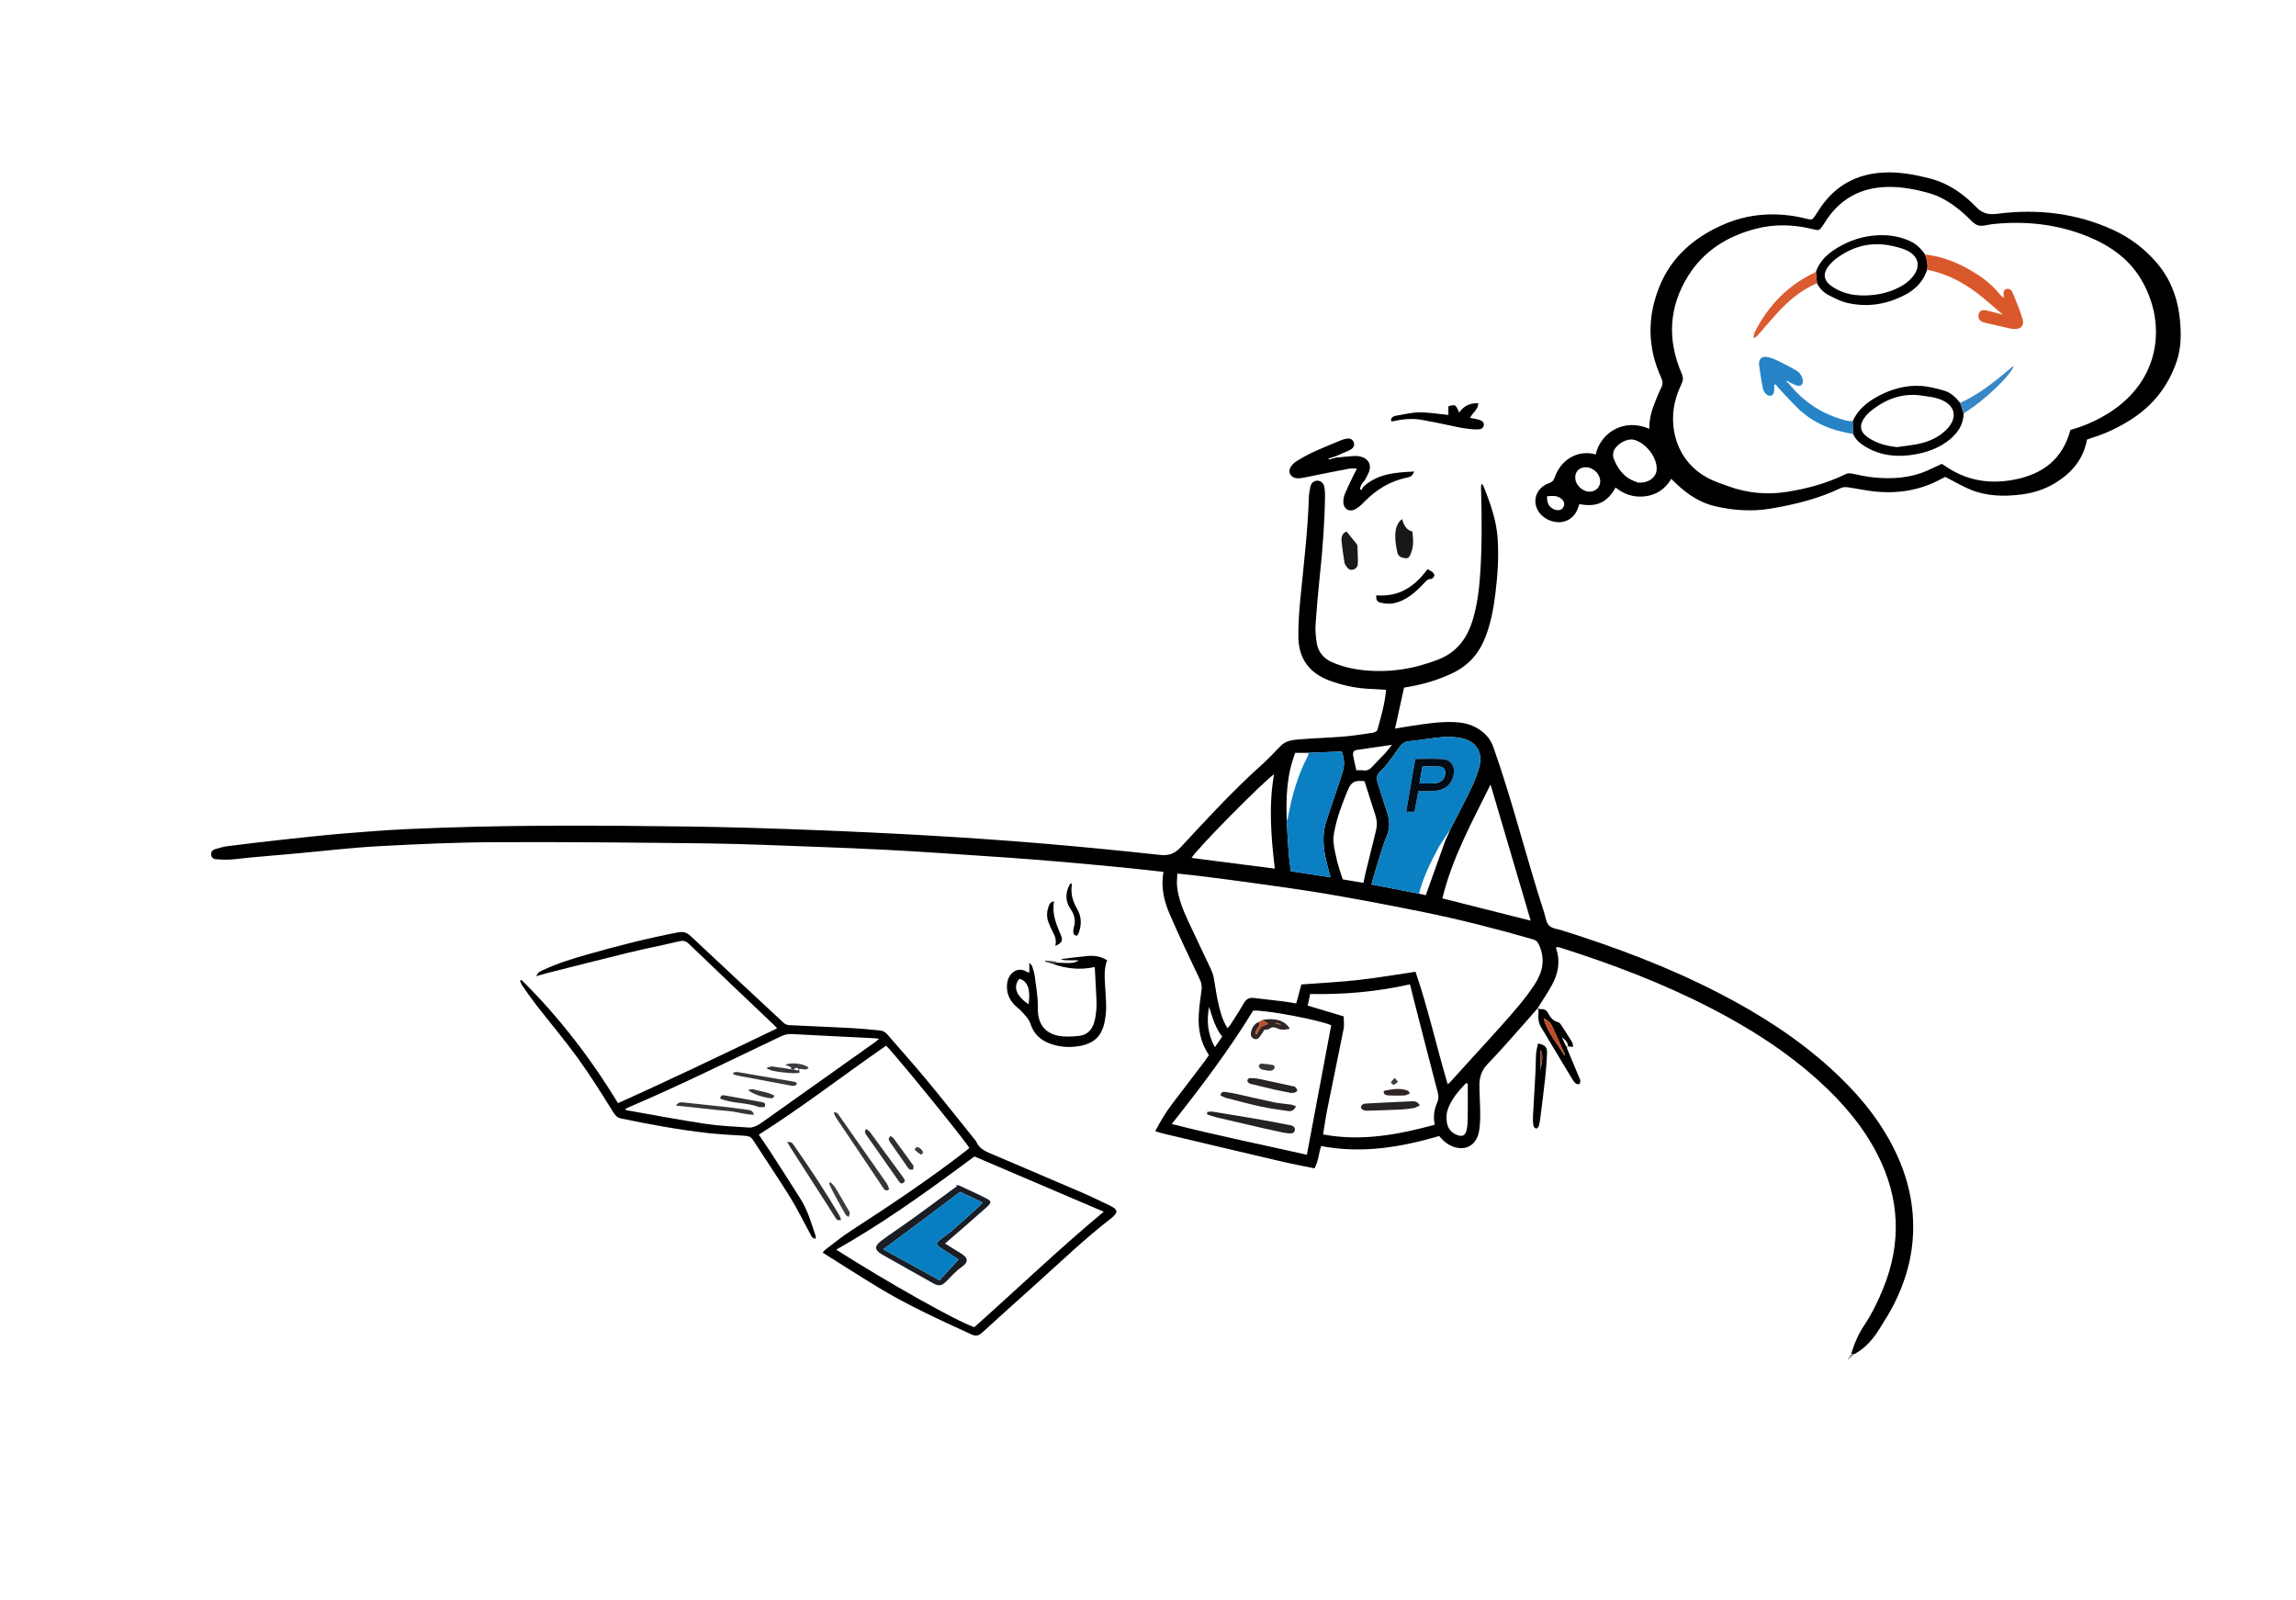 <?xml version="1.0" encoding="utf-8"?>
<svg xmlns="http://www.w3.org/2000/svg" version="1.1" width="768" height="535" viewBox="0 0 59867 41704"><svg xmlns:xlink="http://www.w3.org/1999/xlink" version="1.1" id="Ebene_1" x="-2834.162" y="0" viewBox="0 0 2200 1400" style="enable-background:new 0 0 2200 1400;" space="preserve" width="65535" height="41704">
<style type="text/css">
	.st0{fill:#141315;}
	.st1{fill:#151417;}
	.st2{fill:#CECDCC;}
	.st3{fill:#D9582B;}
	.st4{fill:#2383C6;}
	.st5{fill:#19181B;}
	.st6{fill:#EEA584;}
	.st7{fill:#717071;}
	.st8{fill:#F0EFF1;}
	.st9{fill:#D45226;}
	.st10{fill:#CF5026;}
	.st11{fill:#211918;}
	.st12{fill:#087EC0;}
	.st13{fill:#6D6D6D;}
	.st14{fill:#CD4F25;}
	.st15{fill:#552516;}
	.st16{fill:#401C0F;}
	.st17{fill:#C94E25;}
	.st18{fill:#BA4824;}
	.st19{fill:#EBE7E7;}
	.st20{fill:#2E2B2E;}
	.st21{fill:#CDCCCC;}
	.st22{fill:#121215;}
	.st23{fill:#2A85C7;}
	.st24{fill:#767677;}
	.st25{fill:#D85A2D;}
	.st26{fill:#1B191C;}
	.st27{fill:#929AA4;}
	.st28{fill:#3789C9;}
	.st29{fill:#C7C6C6;}
	.st30{fill:#0B7FC2;}
	.st31{fill:#D35226;}
	.st32{fill:#0B7BBC;}
	.st33{fill:#161A22;}
	.st34{fill:#222023;}
	.st35{fill:#087EC1;}
	.st36{fill:#D4542A;}
	.st37{fill:#18171A;}
	.st38{fill:#312F33;}
	.st39{fill:#38353A;}
	.st40{fill:#1A1A1D;}
	.st41{fill:#3E3C40;}
	.st42{fill:#8E9096;}
	.st43{fill:#0A7FC2;}
	.st44{fill:#C14B24;}
	.st45{fill:#8F381F;}
	.st46{fill:#282426;}
	.st47{fill:#302626;}
	.st48{fill:#232124;}
	.st49{fill:#030B15;}
	.st50{fill:#2684C6;}
	.st51{fill:#DA5B2F;}
	.st52{fill:#3887C7;}
	.st53{fill:#191D24;}
	.st54{fill:#077EC1;}
	.st55{fill:#121216;}
	.st56{fill:#1A181B;}
	.st57{fill:#171518;}
	.st58{fill:#242226;}
	.st59{fill:#1B1A1D;}
	.st60{fill:#1E1D1F;}
	.st61{fill:#3B393E;}
	.st62{fill:#646267;}
	.st63{fill:#292C33;}
	.st64{fill:#0C7DBF;}
	.st65{fill:#040E19;}
	.st66{fill:#4D484C;}
	.st67{fill:#524F53;}
	.st68{fill:#5B585D;}
	.st69{fill:#7E7A7F;}
	.st70{fill:#E0E0E3;}
	.st71{fill:#D15126;}
	.st72{fill:#2B292D;}
	.st73{fill:#2E2C30;}
	.st74{fill:#282629;}
	.st75{fill:#373539;}
	.st76{fill:#47464B;}
	.st77{fill:#828086;}
	.st78{fill:#D65327;}
	.st79{fill:#077EC2;}
	.st80{fill:#D55226;}
	.st81{fill:#D25126;}
	.st82{fill:#19181A;}
	.st83{fill:#252427;}
	.st84{fill:#131316;}
	.st85{fill:#1E1E21;}
	.st86{fill:#CA4E25;}
	.st87{fill:#0C0E14;}
	.st88{fill:#151416;}
	.st89{fill:#141316;}
	.st90{fill:#131214;}
	.st91{fill:#06131F;}
	.st92{fill:#087FC2;}
	.st93{fill:#161618;}
	.st94{fill:#171619;}
	.st95{fill:#1E1C1F;}
	.st96{fill:#2A1C1A;}
	.st97{fill:#352420;}
	.st98{fill:#1F1E21;}
	.st99{fill:#2C2B2F;}
	.st100{fill:#D55327;}
	.st101{fill:#D45227;}
	.st102{fill:#0A0D13;}
	.st103{fill:#131215;}
	.st104{fill:#151316;}
	.st105{fill:#398BCA;}
</style>
<g>
	<path d="M1715.51,1185.07c2.63-8.93,6.23-17.36,11.45-25.17c6.74-10.09,12.03-20.99,16.6-32.23c16.22-39.9,14.52-79.02-5.09-117.35   c-12.68-24.8-30.58-45.48-51.05-64.08c-28.37-25.78-60.4-46.18-94.34-63.71c-42.29-21.85-86.61-38.68-131.93-53.03   c-0.9-0.28-1.83-0.5-2.76-0.67c-0.29-0.05-0.63,0.13-0.95,0.2c-0.07,0.35-0.3,0.75-0.2,1.04c3.93,11.37,1.81,22.12-3.78,32.26   c-3.82,6.93-8.3,13.5-12.49,20.22l0.04-0.04c-3.84,4.41-7.62,8.86-11.52,13.21c-10.62,11.86-20.98,24-32.08,35.39   c-5.4,5.54-7.34,11.72-7.31,18.86c0.03,8.33,0.68,16.67,0.71,25c0.02,5.09-0.17,10.26-1.05,15.26c-2.28,12.8-13,18.08-24.8,12.43   c-2.02-0.97-3.92-2.31-5.65-3.76c-1.72-1.45-3.14-3.24-4.42-4.59c-33.95,9.88-68,15.54-103.32,8.73c-2.16,6.19-2.23,13-5.84,19.53   c-9.44-1.95-18.89-3.69-28.23-5.87c-35.17-8.21-70.3-16.56-105.44-24.88c-1.75-0.41-3.43-1.08-5.72-1.82   c4.71-8.83,9.38-16.75,15.04-24.1c9.59-12.47,19.07-25.02,28.57-37.55c1.14-1.5,2.17-3.08,3.42-4.86   c-7.31-10.79-9.69-22.89-8.89-35.64c0.45-7.18,1.38-14.33,2.4-21.46c0.51-3.53-0.15-6.37-1.72-9.66   c-8.92-18.59-17.72-37.26-25.95-56.16c-5.11-11.72-8.15-24.05-5.61-37.47c-10.61-1.16-20.94-2.39-31.29-3.4   c-19.05-1.86-38.11-3.69-57.18-5.34c-16.43-1.42-32.88-2.66-49.33-3.85c-18.34-1.32-36.7-2.54-55.05-3.72   c-16.65-1.07-33.31-2.16-49.97-3c-19.7-0.99-39.4-1.85-59.11-2.55c-32.41-1.15-64.82-2.65-97.25-3.05   c-62.02-0.77-124.05-1.34-186.07-1.08c-33.93,0.14-67.88,1.68-101.77,3.51c-23.64,1.28-47.2,4.12-70.8,6.24   c-13.78,1.24-27.57,2.4-41.35,3.65c-5.85,0.53-11.67,1.42-17.53,1.77c-4.31,0.26-8.67,0.11-12.98-0.26   c-2.17-0.19-3.82-1.71-3.94-4.19c-0.12-2.47,1.39-4,3.49-4.62c3.62-1.08,7.29-2.16,11.02-2.63c16.54-2.09,33.1-4.07,49.67-5.87   c17.52-1.91,35.05-3.81,52.61-5.28c18.32-1.54,36.68-2.91,55.04-3.77c82.27-3.85,164.59-3.34,246.91-2.25   c35.46,0.47,70.91,1.63,106.35,2.98c35.62,1.35,71.24,3.03,106.83,5.11c32.17,1.87,64.33,4.13,96.45,6.83   c33.99,2.86,67.95,6.19,101.87,9.89c7.86,0.86,12.97-0.82,18.51-6.79c22.84-24.57,45.48-49.37,70.55-71.78   c5.91-5.28,11.37-11.07,16.88-16.78c4.48-4.64,10.42-5.24,16.15-5.73c13.03-1.11,26.13-1.42,39.17-2.5   c8.68-0.72,17.3-2.14,25.91-3.44c1.25-0.19,3.1-1.29,3.39-2.32c3.22-11.45,6.56-22.89,7.64-35.15c-5.58-0.31-10.83-0.59-16.08-0.9   c-11.44-0.67-22.5-3.16-33.23-7.08c-17.8-6.5-27.29-19.31-27.48-38.3c-0.11-10.96,0.64-21.98,1.71-32.9   c2.88-29.61,6.49-59.15,7.48-88.91c0.11-3.2,0.6-6.43,1.29-9.56c0.79-3.57,3.36-5.51,6.37-5.37c3.02,0.15,5.35,2.3,5.94,5.88   c0.4,2.42,0.58,4.91,0.55,7.36c-0.35,23.14-2.02,46.18-4.49,69.19c-1.56,14.51-2.83,29.05-3.8,43.61   c-0.35,5.23,0.19,10.6,0.99,15.81c1.28,8.32,6.24,14.02,13.98,17.29c8.44,3.57,17.31,5.69,26.35,6.67   c22.85,2.49,44.86-0.93,66.28-9.36c16.28-6.4,25.18-18.68,30-34.69c4.12-13.69,5.74-27.78,6.63-41.98   c1.55-24.61,1.28-49.24,0.61-73.88c-0.02-0.86,0.16-1.72,0.31-3.12c0.88,0.77,1.43,1.02,1.59,1.42   c6.13,15.13,11.66,30.48,12.69,46.91c1.01,16.11-0.12,32.2-2.09,48.21c-1.55,12.62-3.9,25.04-8.44,37.01   c-5.49,14.49-14.74,25.29-28.88,32.05c-13.46,6.44-27.58,10.41-42.56,12.72c-2.57,11.67-5.15,23.42-7.9,35.89   c5.54-0.91,10.84-1.87,16.17-2.65c12.94-1.9,25.89-3.95,39.05-2.81c9.38,0.81,17.64,4.2,24.33,10.98c3.1,3.14,5.16,6.83,6.66,11.06   c16.79,47.49,28.7,96.48,44.28,144.34c1.28,3.94,1.71,8.85,4.36,11.48c2.64,2.62,7.54,3.02,11.49,4.26   c47,14.78,92.99,32.06,136.86,54.64c35.51,18.29,68.99,39.63,98.63,66.6c21.46,19.53,40.15,41.31,53.59,67.21   c12.07,23.26,18.7,47.9,18.1,74.25c-0.53,23.34-6.82,45.21-17.51,65.83c-3.65,7.04-7.97,13.76-12.19,20.5   c-5.49,8.76-12.11,16.47-21.35,21.56C1717.65,1184.99,1716.58,1185.03,1715.51,1185.07z M1364.78,725.61   c0.37-0.71,0.75-1.43,1.12-2.14c5.67-11.12,11.54-22.13,16.92-33.39c2.84-5.95,5.32-12.17,7.07-18.52   c3.61-13.09-2.67-23.09-16.01-25.58c-5.16-0.96-10.59-1.31-15.81-0.87c-9.99,0.85-19.88,2.7-29.86,3.67   c-4.38,0.43-6.56,2.87-8.79,6.1c-3.75,5.43-7.75,10.7-11.8,15.91c-2.3,2.95-6.31,5.34-7.02,8.55c-0.78,3.5,1.14,7.72,2.27,11.51   c2.1,7.07,4.51,14.05,6.75,21.09c2.07,6.5,2.26,12.84-0.47,19.38c-2.69,6.45-4.72,13.18-6.82,19.85   c-2.36,7.51-4.49,15.09-6.8,22.92c14.26,2.76,27.98,5.42,41.7,8.08c2,0.45,3.99,0.91,5.92,1.35c5.78-16.14,11.43-31.95,17.09-47.76   c1.55-3.43,3.11-6.85,4.66-10.28L1364.78,725.61z M1240.6,658.91c-3.92,0-7.84,0-11.69,0c-7.65,19.74-8.18,39.61-7.43,59.63   c0.54,9.42,0.97,18.85,1.67,28.26c0.39,5.22,1.25,10.4,1.91,15.73c11.84,1.81,23.11,3.54,34.66,5.31   c-1.34-5.16-2.55-9.53-3.6-13.94c-2.83-11.93-3.97-23.87,0.14-35.79c1.91-5.54,3.7-11.11,5.55-16.67   c2.98-8.96,6.21-17.84,8.84-26.9c1.6-5.5,0.98-11.18-1.02-16.78C1259.81,658.15,1250.21,658.53,1240.6,658.91z M1362.38,949.07   c1.14-1.09,1.95-1.78,2.65-2.56c6.88-7.55,13.73-15.12,20.6-22.68c8.16-8.98,16.4-17.89,24.45-26.97   c10.06-11.34,20.14-22.65,28.47-35.42c7.01-10.74,9.21-21.71,3.99-33.88c-1.24-2.89-2.56-4.56-5.62-5.44   c-31.47-9.05-63.18-17.17-95.26-23.72c-27.44-5.6-54.98-10.8-82.58-15.58c-21.27-3.68-42.68-6.55-64.06-9.58   c-16.32-2.31-32.67-4.37-49.02-6.45c-6.5-0.83-13.04-1.43-20.3-2.22c-0.14,3.99-0.61,7.37-0.3,10.67   c1.05,11.1,5.32,21.26,9.92,31.24c6.42,13.92,13.16,27.69,19.66,41.57c1.11,2.38,2.02,4.93,2.52,7.5   c1.4,7.23,2.25,14.57,3.87,21.75c1.74,7.73,3.63,15.49,8.21,22.58c0.87-0.97,1.73-1.7,2.32-2.61c3.97-6.23,8.1-12.36,11.71-18.79   c2.13-3.79,4.7-5.59,9.08-5.03c8.45,1.08,16.93,1.91,25.38,2.96c3.88,0.48,7.72,1.22,11.68,1.86c1.65-6.08,3.15-11.65,4.5-16.63   c17.24-1.31,33.72-2.11,50.08-3.93c16.49-1.84,32.87-4.7,49.84-7.19C1345.12,882.42,1352.48,915.82,1362.38,949.07z M1351.04,984.4   c-1.56-6.88-0.61-13.2,2.04-19.21c1.3-2.94,1.46-5.56,0.64-8.7c-7.24-27.62-14.31-55.28-21.41-82.94c-1.02-3.99-1.96-8-2.94-12.03   c-29.08,6.54-58.04,9.03-87.36,8.45c-0.83,3.75-1.55,7.03-2.24,10.15c10.77,3.23,21.19,6.35,31.55,9.46   c0,4.18,0.55,7.65-0.09,10.89c-4.62,23.38-9.55,46.69-14.23,70.06c-1.47,7.36-2.49,14.81-3.74,22.37   C1286.81,999.16,1318.8,993.16,1351.04,984.4z M1120.81,983.75c39.5,10.1,79,18.04,118.27,26.94   c7.14-38.02,14.22-75.68,21.3-113.38c-11.37-4.83-56.86-13.37-68.31-12.82C1170.85,919.18,1146.39,951.41,1120.81,983.75z    M1357.68,786.29c25.74,6.49,51.45,12.97,77.31,19.49c-11.75-39.82-23.39-79.29-35.15-119.13   C1383.69,719.38,1366.19,750.99,1357.68,786.29z M1210.31,677.69c-10.2,7.07-68.61,66.41-72.18,73.19   c24.2,3.11,48.28,6.21,72.87,9.38C1207.79,732.72,1205.48,705.65,1210.31,677.69z M1289.54,683.75   c-8.75-0.96-11.63,0.54-14.79,8.14c-4.87,11.72-9.38,23.6-11.69,36.14c-0.61,3.32-1.04,6.84-0.59,10.15   c1.44,10.71,4.34,21.1,7.98,31.48c6,1.01,11.9,2.01,18.15,3.06c0.64-3.08,1.1-5.66,1.72-8.2c3.06-12.5,6.17-24.99,9.24-37.5   c1.11-4.51,0.97-8.97-0.49-13.44C1295.83,703.72,1292.74,693.79,1289.54,683.75z M1379.92,948.52c-0.5-0.19-1.01-0.39-1.51-0.58   c-6.69,7.05-13.21,14.32-16.25,23.83c-1.05,3.27-1.09,7.14-0.56,10.58c0.78,5.08,3.76,9,8.77,10.97c4.66,1.83,7.34,0.68,8.48-4.15   c0.77-3.26,0.99-6.71,1.03-10.08C1380,968.9,1379.92,958.71,1379.92,948.52z M1282.4,674.19c2.15,0,4.05-0.21,5.89,0.05   c3.31,0.46,5.73-0.64,7.95-3.11c3.67-4.09,7.67-7.87,11.4-11.91c1.97-2.14,3.66-4.54,5.87-7.31c-10.61,1.53-20.35,2.9-30.08,4.35   c-3.45,0.51-4.42,1.88-3.76,5.57C1280.37,665.72,1281.37,669.57,1282.4,674.19z M1153.45,881.18c-2.19,12.01-1.39,23.62,5.07,35.4   c2.47-3.56,4.45-6.42,6.41-9.25C1158.7,899.36,1156.4,890.2,1153.45,881.18z"/>
	<path d="M1921.93,384.72c-3.2,17.33-13.34,29.08-27.47,37.79c-9.3,5.73-19.43,9-30.39,10.34c-15.14,1.85-29.97,1.49-44.18-4.34   c-7.31-3-14.17-7.1-21.96-11.07c-0.29,0.13-1.51,0.58-2.63,1.21c-18.68,10.45-38.77,13.75-59.85,11.45   c-7.7-0.84-15.31-2.54-22.99-3.62c-1.92-0.27-4.22-0.18-5.93,0.64c-19.67,9.4-40.63,14.57-61.94,18.09   c-16,2.64-32.2,1.56-48.02-2.1c-13.23-3.07-24.3-10.35-34.06-19.66c-1.35-1.29-2.7-2.58-4.53-4.33   c-5.25,8.93-12.82,14.02-22.8,15.27c-9.72,1.22-18.32-1.65-25.92-7.69c-6.63,12.09-15.64,17.71-31.7,14.48   c-0.33,0.96-0.72,1.97-1.04,3c-2.87,9.25-11.26,14.33-20.74,12.51c-3.99-0.77-7.54-2.42-10.6-5.15   c-10.16-9.05-7.22-24.15,5.73-28.56c2.64-0.9,4.07-2.21,4.96-4.78c2.15-6.22,5.8-11.8,10.89-15.68c6.47-4.93,14.24-6.95,22.56-5.42   c0.88,0.16,1.74,0.42,2.61,0.63c3.87-18.22,24.04-32.42,46.84-22.4c-0.05-8.15,1.92-15.72,4.89-23.03   c1.78-4.38,3.48-8.82,5.61-13.03c1.52-3,1.41-5.47,0.01-8.52c-12.4-27.02-12.4-54.43-0.92-81.58c10.24-24.2,28.9-40.41,52.38-51.33   c24.34-11.32,49.6-12.83,75.5-6.46c4.95,1.22,5.19,1.14,7.95-2.91c1.7-2.51,3.23-5.13,4.98-7.61   c13.33-18.97,31.71-28.7,54.78-29.87c13.99-0.71,27.57,1.88,40.98,5.37c15.88,4.13,28.93,13.37,40.07,24.92   c5.57,5.77,10.91,6.8,18.49,5.82c35.07-4.52,69.18-0.64,101.56,14.23c14.09,6.47,26.33,15.64,36.69,27.28   c13.1,14.71,19.68,32.08,21.55,51.47c1.17,12.17,1.14,24.29-2.8,35.99c-7.33,21.79-20.84,38.93-40.24,51.25   c-10.57,6.71-21.81,12.13-33.84,15.81C1925,383.56,1923.6,384.13,1921.93,384.72z M1907.39,376.31   c11.88-3.31,23.14-8.26,33.58-14.82c46.07-28.95,50.77-79.45,28.14-117.28c-10.74-17.96-27.53-29.55-46.73-37.33   c-26.7-10.82-54.54-13.71-83.09-10.73c-4.32,0.45-9.09,2.26-12.85,1.02c-3.96-1.3-7.02-5.44-10.36-8.46   c-9.79-8.86-20.41-16.5-33.32-19.98c-11.71-3.15-23.6-5.44-35.87-5.12c-22.68,0.59-40.43,10.04-53.05,28.96   c-1.16,1.73-2.21,3.54-3.41,5.24c-2.77,3.93-3.29,4.07-8.06,2.87c-16.84-4.26-33.79-4.81-50.62-0.39   c-24.51,6.44-45.14,19.18-58.75,40.89c-17.11,27.29-18.65,56.24-5.84,85.79c1.35,3.11,1.42,5.57,0.03,8.55   c-1.83,3.94-3.48,7.99-4.76,12.13c-7.73,24.9-0.38,56.68,29.12,71.45c5.55,2.78,11.54,4.74,17.42,6.82   c16.22,5.74,32.96,7.22,49.88,4.62c17.82-2.74,35.16-7.45,51.47-15.41c1.97-0.96,3.77-1.07,5.97-0.6   c6.47,1.37,12.99,2.76,19.56,3.39c15.83,1.5,31.44,0.51,46.26-6.03c4.29-1.89,8.5-3.95,12.72-5.92c2.89,1.84,5.54,3.66,8.31,5.29   c17.35,10.2,36.07,12.27,55.47,8.46C1882.94,414.94,1900.57,402.18,1907.39,376.31z M1528.86,422.4   c9.71,0.57,16.19-4.77,16.42-11.8c0.33-10.35-9.23-22.49-19.22-25.53c-7.31-2.23-16.95,4.79-18.46,9.87   c-0.56,1.89-0.78,4.3-0.1,6.06c2.71,6.94,6.59,13.27,12.92,17.49C1523.48,420.51,1527.14,421.62,1528.86,422.4z M1483.29,408.93   c-6.28-0.05-10.16,4.5-9.18,10.75c0.84,5.36,6.29,10.29,11.74,10.63c6.31,0.39,10.92-4.68,9.84-10.8   C1494.7,413.79,1489.04,408.97,1483.29,408.93z M1449.39,434.24c-0.66,6.38,2.37,10.75,7.57,12.07c2.43,0.61,4.63,0.2,6.13-1.7   c1.68-2.13,1.63-4.86-0.04-6.81c-1.35-1.58-3.46-2.94-5.47-3.41C1455.11,433.8,1452.4,434.24,1449.39,434.24z"/>
	<path d="M551.69,857.74c32.61,32.24,60.38,68.3,84.39,107.76c46.88-20.97,92.77-43.13,139.22-65.43c-1.07-1.22-1.61-1.95-2.25-2.56   c-25-23.79-50.06-47.51-74.93-71.43c-2.89-2.78-5.31-3.01-8.99-2.13c-14.36,3.45-28.88,6.23-43.22,9.71   c-24.08,5.85-48.09,12.03-72.12,18.1c-2.89,0.73-5.74,1.62-9.16,2.59c1.07-3.64,3.82-4.31,6.05-5.37   c12.34-5.89,25.37-9.83,38.5-13.57c26.23-7.47,52.62-14.25,79.44-19.35c4.74-0.9,7.8,0.13,11.13,3.25   c27.09,25.44,54.28,50.77,81.5,76.06c1.1,1.02,2.88,1.77,4.38,1.84c18.37,0.94,36.75,1.65,55.12,2.62c8.12,0.43,16.22,1.29,24.33,2   c2.73,0.24,4.92,1.39,6.79,3.57c11.35,13.23,23.06,26.15,34.17,39.57c14.75,17.81,29.07,35.97,43.57,53.98   c2.75,7.2,9.48,9.28,15.64,11.92c25.73,11.06,51.55,21.93,77.26,33.02c8.16,3.52,16.13,7.49,24.17,11.3   c1.36,0.64,2.76,1.34,3.89,2.3c2.24,1.91,2.31,3.58,0.38,5.8c-0.99,1.14-2.11,2.19-3.31,3.11c-23,17.75-43.92,37.89-65.5,57.26   c-15.8,14.19-31.64,28.33-47.29,42.68c-3.11,2.85-5.64,3.34-9.5,1.56c-27.66-12.79-55.46-25.29-81.55-41.16   c-16.15-9.83-32.06-20.05-48.55-30.4c0.95-1.08,1.51-2.01,2.32-2.61c7.43-5.55,14.63-11.46,22.4-16.5   c34.68-22.49,69.07-45.37,101.7-70.78c0.71-0.55,1.35-1.19,1.99-1.75c-6.04-9.47-66.16-83.31-72.9-89.49   c-37.08,25.69-72.85,53.46-111.41,77.9c3.36,4.96,6.71,9.71,9.86,14.59c8.84,13.68,17.65,27.38,26.36,41.15   c6.44,10.18,9.85,21.65,13.52,32.99c0.21,0.66,0.03,1.44,0.03,2.31c-3.34-0.13-3.97-2.84-5.09-4.86   c-5.76-10.45-10.94-21.24-17.22-31.36c-10.59-17.05-21.91-33.66-32.78-50.53c-1.86-2.88-4.41-3.15-7.31-3.35   c-10.78-0.73-21.6-1.18-32.33-2.39c-25.43-2.86-50.57-7.57-75.63-12.73c-3.77-0.78-5.3-3.08-7.23-6.15   c-9.76-15.57-19.44-31.23-30.2-46.1c-11.66-16.11-24.52-31.34-36.75-47.04c-4.19-5.38-8.07-11-11.99-16.58   c-0.99-1.41-1.56-3.1-2.33-4.66C550.73,858.18,551.21,857.96,551.69,857.74z M827.09,1093.74c45.07,28.72,105.6,62.76,120.88,67.88   c37.41-33.3,73.71-68.14,113.29-101.09c-38.26-16.34-75.61-32.29-113.19-48.35c-4.74,3.5-9.62,7.08-14.49,10.68   C899.28,1048.19,864.4,1072.65,827.09,1093.74z M864.58,909.24c-1.68-0.28-2.21-0.43-2.74-0.46c-24.42-1.23-48.85-2.39-73.27-3.74   c-3.55-0.2-6.61,0.47-9.8,1.98c-44.14,20.91-87.85,42.73-132.82,61.87c-1.23,0.52-2.38,1.25-3.75,1.99   c0.75,0.46,1.05,0.78,1.39,0.84c22.95,4.02,45.84,8.4,68.88,11.87c12.71,1.92,25.65,2.4,38.5,3.29c2.09,0.14,4.39-0.69,6.36-1.58   c2.22-1,4.23-2.51,6.24-3.93c32.76-23.24,65.51-46.5,98.26-69.77C862.56,911.08,863.19,910.44,864.58,909.24z"/>
	<path d="M1023.49,839.47c7.89-0.94,15.76-2.05,23.67-2.76c5.89-0.52,11.64,0.29,17.03,3.74c-3.11,8.37-1.99,16.84-1.53,25.32   c0.41,7.55,1.18,15.21,0.32,22.66c-1.75,15.21-6.91,25.76-27.24,27.67c-7.85,0.74-15.55-0.26-22.85-3.21   c-7.37-2.98-12.88-8.35-15.36-15.84c-1.77-5.35-5.42-8.87-9-12.64c-1.69-1.78-3.76-3.2-5.46-4.97c-5.04-5.22-7.2-11.53-6.35-18.7   c1.11-9.4,9.54-15.22,17.41-10.05c0.43,0.28,1.06,0.27,1.99,0.49c0-2.56,0-4.94,0-8.66c1.38,1.75,2.24,2.4,2.5,3.24   c0.89,2.88,1.92,5.78,2.28,8.75c1.12,9.19,2.92,18.43,2.68,27.61c-0.4,15.22,7.56,23.39,20.7,24.84c5.19,0.57,10.57,0.24,15.77-0.4   c6.94-0.85,11-5.31,12.88-11.95c1.83-6.46,2.29-13.03,1.96-19.69c-0.47-9.41-0.97-18.82-1.47-28.58   c-12.3,2.79-24.69,1.66-36.8-2.76c1.15-0.33,2.31-0.66,3.46-0.99c13.88,0.59,15.23,0.46,19.42-2.12c-4.31,0-8.08,0.09-11.83-0.05   C1026.26,840.36,1024.88,839.8,1023.49,839.47z M995.51,879.03c1.8-13.39-0.74-20.19-8.08-22.38   C981.67,863.61,984.42,871.54,995.51,879.03z"/>
	<path d="M1288.61,425.94c12.4-11.29,27.73-12.53,44.5-13.24c-1.21,1.93-1.63,3.17-2.5,3.82c-1.01,0.76-2.38,1.18-3.65,1.43   c-15.01,3.02-27.34,10.65-37.89,21.54c-2.22,2.29-4.67,4.52-7.42,6.08c-5.33,3.02-10.59-0.09-10.66-6.21   c-0.03-2.4,0.45-4.96,1.36-7.17c2.09-5.05,4.57-9.95,6.92-14.89c1.03-2.16,2.15-4.27,3.6-7.16c-2.79,0-4.83-0.3-6.75,0.05   c-9.11,1.68-18.18,3.54-27.27,5.34c-4.64,0.92-9.26,1.97-13.92,2.78c-1.84,0.32-3.81,0.44-5.63,0.12c-4.6-0.79-6.94-5.49-4.55-9.47   c1.22-2.03,3.06-3.95,5.07-5.2c4.65-2.89,9.44-5.61,14.4-7.89c8.07-3.71,16.32-7.04,24.53-10.45c1.73-0.72,3.59-1.3,5.44-1.53   c2.65-0.32,4.94,0.59,5.93,3.31c0.9,2.51-0.27,4.65-2.22,5.93c-2.17,1.44-4.73,2.29-7.14,3.37c-2.01,0.9-4.03,1.76-6.05,2.64   c-2.23,0.75-4.47,1.49-6.7,2.24c0.09,0.29,0.18,0.58,0.27,0.87c2.12-0.58,4.24-1.16,6.37-1.74c5.38-0.5,10.75-1.14,16.14-1.42   c2.19-0.11,4.53,0.26,6.63,0.94c5.64,1.83,8.18,6.94,6.18,12.52c-1,2.8-2.63,5.37-3.97,8.04c-2.33,2.01-3.53,4.58-4.14,7.43   c0.4,0.34,0.8,0.68,1.2,1.02C1287.33,428.03,1287.97,426.99,1288.61,425.94z"/>
	<path d="M1362.94,363.19c0-2.59,0-5.15,0-7.6c6.23-1.75,6.23-1.75,9.47,5.48c4.03-5.78,9.43-8.53,16.74-8.09   c-0.17,5.53-5.14,8.16-7.22,12.77c2.77,0.56,5.34,0.89,7.79,1.61c3.24,0.95,4.73,2.92,4.16,5.14c-0.69,2.72-2.84,3.27-5.28,3.3   c-7.82,0.1-15.39-1.48-22.98-3.15c-8.66-1.91-17.38-3.61-26.11-5.19c-8.32-1.5-16.59-0.64-24.79,1.16   c-0.53,0.12-1.11,0.02-2.01,0.02c-0.2-3.23,1.91-4.37,4.33-4.78c6.88-1.17,13.79-2.89,20.69-2.93   C1345.96,360.87,1354.19,362.34,1362.94,363.19z"/>
	<path d="M1440.98,882.53c0.91,0.24,1.83,0.76,2.71,0.68c3-0.27,5.09,0.86,6.5,3.5c1.97,3.68,4.33,6.9,8.8,7.94   c0.96,0.22,1.91,1.27,2.5,2.18c3.32,5.06,6.6,10.16,9.74,15.33c0.61,1,0.55,2.41,0.89,4.1c-2.04-0.23-3.55-0.4-5.33-0.6   c0,0.95-0.16,1.54,0.02,1.98c3.54,8.56,7.13,17.1,10.7,25.64c0.36,0.87,0.92,1.77,0.91,2.66c0,1.02-0.34,2.78-0.86,2.91   c-1.03,0.25-2.61-0.04-3.37-0.74c-1.36-1.26-2.41-2.91-3.38-4.53c-8.97-14.92-17.88-29.87-26.86-44.78   c-2.7-4.48-2.39-9.31-2.12-14.2c0.04-0.69-0.53-1.4-0.82-2.1C1441.03,882.5,1440.98,882.53,1440.98,882.53z M1466.1,926.9   c-0.06-0.18-0.09-0.37-0.19-0.52c-0.05-0.08-0.22-0.09-0.33-0.14c0.19,0.2,0.39,0.4,0.58,0.6c0.11,0.42,0.23,0.84,0.07,0.25   C1466.57,927.59,1466.33,927.25,1466.1,926.9z M1464.78,924.12c-0.08-0.7,0-1.47-0.28-2.08c-3.54-7.96-7.08-15.92-10.73-23.84   c-1.47-3.19-3.01-4.51-7.45-6.95C1449.83,904.08,1458.42,913.44,1464.78,924.12z M1466.13,916.09c0.47-0.23,0.93-0.46,1.4-0.69   c-0.09-3.36-2.44-5.51-5.22-7.46C1463.58,910.65,1464.86,913.37,1466.13,916.09z"/>
	<path d="M1441.38,913.29c6.4,1.33,8.15,3.22,7.9,8.7c-0.32,7.19-0.84,14.38-1.62,21.53c-1.29,11.86-2.83,23.68-4.32,35.52   c-0.28,2.25-0.65,4.52-1.33,6.67c-0.28,0.89-1.81,2.22-2.23,2.05c-1-0.41-2.24-1.51-2.4-2.5c-0.43-2.59-0.56-5.28-0.42-7.91   c0.69-13.24,1.54-26.47,2.25-39.7c0.27-5.1,0.14-10.23,0.51-15.33C1439.91,919.39,1440.75,916.53,1441.38,913.29z M1443.64,939.16   c-0.26-6.78,3.53-13.53,0-20.34C1443.64,925.6,1443.64,932.38,1443.64,939.16z"/>
	<path d="M1299.97,521.04c19.74,1.64,33.58-7.67,44.64-22.86c1.54,0.84,3.13,1.43,4.34,2.47c0.89,0.77,1.98,2.35,1.72,3.18   c-0.38,1.21-1.91,2.94-2.9,2.91c-3.2-0.09-4.55,2.04-6.37,3.94c-7.5,7.88-15.54,15.17-26.63,17.37c-3.55,0.7-7.49,0.17-11.11-0.54   C1300.98,526.98,1299.11,524.89,1299.97,521.04z"/>
	<path class="st37" d="M1322.45,454.38c1.43,5.2,3.68,9.46,8.98,10.89c0.7,6.52,1.31,12.7-1.21,18.71c-0.95,2.27-1.6,4.98-4.83,4.6   c-3.08-0.36-6.27-1.31-7.05-4.75c-0.99-4.39-1.77-8.91-1.89-13.39c-0.13-5.09,0.48-10.23,4-14.42   C1320.9,455.48,1321.55,455.11,1322.45,454.38z"/>
	<path class="st38" d="M831.39,1067.58c-3.27,1.25-4.31-0.66-5.4-2.39c-2.23-3.51-4.4-7.05-6.64-10.55   c-10.61-16.52-21.24-33.03-31.85-49.56c-0.98-1.53-1.82-3.16-3.31-5.77c2.12,0.41,3.23,0.33,3.94,0.83   c0.89,0.62,1.49,1.68,2.14,2.61c13.87,19.81,27.23,39.95,39.51,60.8C830.47,1064.73,830.82,1066.12,831.39,1067.58z"/>
	<path class="st39" d="M825.04,973.65c3.05-0.42,3.85,1.6,4.84,3.01c13.83,19.62,27.61,39.27,41.33,58.97   c1.1,1.58,1.6,3.57,2.29,5.19c-2.06,1.74-3.37,1.21-4.49-0.04c-0.63-0.7-1.08-1.54-1.61-2.33c-12.54-18.67-25.08-37.33-37.59-56.02   C827.99,979.73,825.76,977.19,825.04,973.65z"/>
	<path class="st40" d="M1273.84,465.22c3.05,3.76,5.85,7.17,8.59,10.63c0.45,0.56,0.86,1.33,0.89,2.02   c0.2,5.26,0.53,10.53,0.33,15.77c-0.1,2.56-1.93,4.57-4.66,5.03c-2.56,0.43-4.25-1.13-5.5-3.18c-0.58-0.96-1.33-1.96-1.49-3.02   c-0.98-6.5-2.04-12.99-2.62-19.53C1269.07,469.41,1270.51,466.38,1273.84,465.22z"/>
	<path class="st38" d="M853.4,988.11c1.24,1.04,2.54,1.76,3.35,2.85c9.67,13.11,19.28,26.28,28.88,39.44   c1.14,1.56,2.42,3.48,0.2,4.9c-2.2,1.42-3.41-0.66-4.48-2.18c-9.16-13.02-18.29-26.05-27.4-39.1   C852.85,992.44,851.12,990.82,853.4,988.11z"/>
	<path d="M1038,818.89c-2.43,0.07-3.32-1.23-3.39-3.14c-0.05-1.3,0.04-2.68,0.43-3.91c1.86-5.85,0.74-11.09-2.72-16.06   c-4.79-6.87-4.78-14.06-0.97-21.36c0.25-0.47,0.72-0.82,1.28-1.45c0.32,0.55,0.78,0.98,0.73,1.33c-1.14,7.42,0.54,14.24,4.32,20.6   c4.28,7.2,4.44,14.62,1.41,22.25C1038.82,817.8,1038.32,818.37,1038,818.89z"/>
	<path d="M1018.82,827.91c1.28-4.7-0.05-8.31-1.98-11.9c-1.61-2.98-2.98-6.12-4.12-9.31c-1.65-4.64-1.26-9.34,0.51-13.88   c0.66-1.7,1.38-3.55,4.52-3.86c-1.97,10.74,1.94,20.05,5.96,29.43C1025.85,823.35,1024.6,825.37,1018.82,827.91z"/>
	<path class="st38" d="M874.62,994.1c1.25,1.05,2.27,1.63,2.91,2.5c5.49,7.46,10.91,14.98,16.35,22.48   c0.33,0.46,0.82,0.96,0.83,1.45c0.02,1.04,0.13,2.49-0.47,3.01c-0.55,0.48-2.08,0.19-2.97-0.2c-0.79-0.35-1.37-1.27-1.91-2.04   c-5-7.12-9.99-14.24-14.94-21.4c-0.63-0.91-1.31-2.01-1.34-3.04C873.04,996.05,873.96,995.19,874.62,994.1z"/>
	<path class="st41" d="M822.09,1034.7c1.45,1.64,3.19,3.11,4.31,4.96c4.03,6.61,7.85,13.35,11.73,20.05   c0.38,0.65,0.92,1.4,0.86,2.06c-0.1,1.16-0.61,2.27-0.95,3.41c-0.93-0.69-2.21-1.17-2.74-2.09c-3.57-6.22-7.02-12.51-10.42-18.83   c-1.49-2.77-2.76-5.67-4.13-8.51C821.19,1035.4,821.64,1035.05,822.09,1034.7z"/>
	<path class="st41" d="M903.11,1009c-0.51,0.43-1.7,1.75-1.94,1.59c-1.92-1.24-3.7-2.71-5.37-4.27c-0.1-0.1,0.88-2.02,1.6-2.22   C899.43,1003.55,902.9,1006.41,903.11,1009z"/>
	<path class="st41" d="M1019.84,841.78c0.02,0.29,0.1,0.55,0.24,0.8c-1.15,0.33-2.31,0.66-3.46,0.99c-2.2-0.64-4.4-1.28-6.6-1.91   c0.09-0.33,0.17-0.66,0.26-1C1013.47,841.04,1016.65,841.41,1019.84,841.78z"/>
	<path class="st42" d="M1715.51,1185.07c1.07-0.04,2.14-0.07,3.21-0.11c-2.25,1.92-4.5,3.84-6.74,5.76c0,0,0.02,0.03,0.02,0.03   C1713.16,1188.86,1714.34,1186.96,1715.51,1185.07z"/>
	<polygon class="st42" points="1711.97,1190.72 1711.86,1190.88 1711.99,1190.75  "/>
	<path class="st43" d="M1337.22,782.17c-13.72-2.66-27.44-5.31-41.7-8.08c2.31-7.83,4.44-15.41,6.8-22.92   c2.1-6.67,4.13-13.41,6.82-19.85c2.73-6.54,2.54-12.88,0.47-19.38c-2.24-7.03-4.64-14.02-6.75-21.09   c-1.13-3.79-3.05-8.01-2.27-11.51c0.71-3.2,4.73-5.59,7.02-8.55c4.06-5.21,8.06-10.48,11.8-15.91c2.23-3.23,4.41-5.67,8.79-6.1   c9.98-0.97,19.88-2.82,29.86-3.67c5.22-0.45,10.66-0.1,15.81,0.87c13.34,2.49,19.62,12.49,16.01,25.58   c-1.75,6.35-4.23,12.57-7.07,18.52c-5.38,11.26-11.25,22.27-16.92,33.39c-0.37,0.71-0.75,1.43-1.12,2.15c0,0,0.11-0.13,0.11-0.13   c-2.26,3.43-4.53,6.86-6.79,10.29c-1.22,1.91-2.55,3.75-3.63,5.74C1347.42,754.51,1340.89,767.74,1337.22,782.17z M1333.3,710.49   c1.15-6.2,2.24-12.05,3.38-18.14c4.65,0,8.81,0.16,12.94-0.03c9.99-0.48,16.18-5.45,17.93-14.19c1.49-7.41-2.16-13.18-9.6-13.72   c-7.86-0.56-15.78-0.13-24-0.13c-2.67,15.5-5.28,30.66-7.95,46.21C1328.7,710.49,1330.72,710.49,1333.3,710.49z"/>
	<path class="st43" d="M1240.6,658.91c9.6-0.38,19.21-0.76,29.03-1.15c1.99,5.61,2.61,11.28,1.02,16.78   c-2.63,9.06-5.86,17.94-8.84,26.9c-1.85,5.56-3.64,11.13-5.55,16.67c-4.11,11.92-2.97,23.86-0.14,35.79   c1.05,4.41,2.26,8.78,3.6,13.94c-11.55-1.77-22.82-3.49-34.66-5.31c-0.66-5.33-1.52-10.52-1.91-15.73   c-0.7-9.41-1.13-18.84-1.67-28.26c0.31-0.87,0.75-1.72,0.92-2.62c3.42-18.7,8.38-36.9,17.34-53.82   C1240.24,661.15,1240.32,659.98,1240.6,658.91z"/>
	<path class="st44" d="M1464.78,924.12c-6.36-10.67-14.95-20.03-18.46-32.87c4.44,2.44,5.98,3.76,7.45,6.95   c3.65,7.91,7.19,15.87,10.73,23.84C1464.78,922.65,1464.7,923.42,1464.78,924.12z"/>
	<path class="st44" d="M1466.1,926.9c0.23,0.35,0.46,0.7,0.13,0.19c0.16,0.59,0.05,0.17-0.07-0.25L1466.1,926.9z"/>
	<path class="st44" d="M1466.16,926.84c-0.19-0.2-0.39-0.4-0.58-0.6c0.11,0.04,0.28,0.05,0.33,0.14c0.1,0.15,0.13,0.35,0.19,0.52   C1466.1,926.9,1466.16,926.84,1466.16,926.84z"/>
	<path class="st45" d="M1443.64,939.16c0-6.78,0-13.56,0-20.34C1447.17,925.63,1443.37,932.38,1443.64,939.16z"/>
	<path class="st46" d="M1337.98,967.48c-1.99,0.92-3.52,2.04-5.2,2.32c-3.9,0.66-7.87,1.11-11.82,1.3   c-9.07,0.44-18.14,0.71-27.21,0.98c-1.69,0.05-3.48,0.12-5.04-0.39c-1.02-0.33-2.32-1.66-2.37-2.6c-0.05-0.92,1.16-2.32,2.15-2.76   c1.31-0.58,2.94-0.51,4.44-0.59c12.27-0.64,24.54-1.31,36.82-1.81C1332.45,963.82,1335.52,963.35,1337.98,967.48z"/>
	<path class="st47" d="M1329.33,957.02c-2.04,0.77-3.48,1.73-4.95,1.79c-4.53,0.19-9.08,0.08-13.63-0.03   c-1.09-0.03-2.27-0.3-3.24-0.8c-1.61-0.84-1.63-3.2-0.01-3.5c6.68-1.25,13.42-2.42,20.08,0.16   C1328.03,954.81,1328.25,955.51,1329.33,957.02z"/>
	<path class="st41" d="M1315.91,943.4c1.32,1.52,2.12,2.43,2.91,3.34c-1.21,0.97-2.3,2.26-3.67,2.74c-0.55,0.19-2.61-1.86-2.47-2.13   C1313.34,946.04,1314.51,945,1315.91,943.4z"/>
	<path class="st48" d="M1151.85,973.2c1.54-0.09,3.12-0.48,4.6-0.24c14.53,2.34,29.05,4.74,43.55,7.23   c7.44,1.28,14.85,2.8,22.27,4.21c1.11,0.21,2.27,0.32,3.33,0.68c1.97,0.66,3.32,1.91,2.89,4.21c-0.38,2.03-1.95,2.78-3.77,2.73   c-2.07-0.06-4.17-0.28-6.19-0.7c-6.47-1.35-12.93-2.77-19.37-4.25c-13.06-3-26.12-6.01-39.16-9.11c-2.82-0.67-5.54-1.73-8.3-2.62   C1151.74,974.64,1151.79,973.92,1151.85,973.2z"/>
	<path class="st46" d="M1229.55,968.26c-1.65,3.54-3.91,4.6-6.77,4.18c-7.82-1.17-15.69-2.15-23.41-3.81   c-10.31-2.23-20.52-4.98-30.73-7.62c-1.87-0.48-3.59-1.52-5.23-2.24c0.47-2.98,2.13-3.32,3.91-3.08c3.36,0.46,6.72,0.97,10.03,1.7   c10.85,2.4,21.65,5.05,32.54,7.31c4.96,1.03,10.08,1.28,15.11,2.04C1226.47,966.95,1227.87,967.68,1229.55,968.26z"/>
	<path class="st46" d="M1225.96,956.74c-5.16-1.04-10.35-1.99-15.49-3.15c-6.06-1.37-12.08-2.92-18.11-4.39   c-1.28-0.31-2.7-0.42-3.78-1.07c-0.82-0.49-1.75-1.76-1.65-2.56c0.1-0.79,1.44-2.02,2.23-2.02c2.8,0.01,5.66,0.23,8.4,0.8   c9.77,2.02,19.5,4.22,29.25,6.36c0.73,0.16,1.67,0.21,2.1,0.68c0.8,0.89,1.68,2.02,1.77,3.11c0.04,0.57-1.47,1.42-2.41,1.85   c-0.62,0.29-1.48,0.05-2.24,0.05C1226,956.52,1225.98,956.63,1225.96,956.74z"/>
	<path class="st47" d="M1199.98,892.7c10.8-1.85,19.48-0.12,24.21,7.66c-3.55,0.75-6.93,1.51-10.26,0   c-2.73-1.23-5.13-2.02-7.87,0.17c-0.98,0.79-2.83,0.5-4.16,0.68c-1.43,2.18-2.66,4.32-4.14,6.26c-1.19,1.55-2.77,2.67-4.92,1.73   c-2.21-0.97-3.12-2.81-2.76-5.07c0.69-4.32,2.59-7.88,6.89-9.69c1.52,1.93,0.52,3.45-0.67,5.07c-1.11,1.51-2.61,2.99-1.54,6.21   c1.73-2.82,2.63-5.27,4.34-6.81c1.59-1.43,4.06-1.88,6.28-2.82C1203.39,894.85,1201.69,893.78,1199.98,892.7z M1214.44,896.32   c0.4,0.26,0.8,0.54,1.23,0.75c0.05,0.02,0.3-0.36,0.46-0.56c-0.47-0.17-0.94-0.35-1.41-0.52c-0.83-0.3-1.67-0.6-2.5-0.9   c-0.08,0.27-0.15,0.53-0.23,0.8C1212.81,896.03,1213.62,896.18,1214.44,896.32z"/>
	<path class="st39" d="M1205.6,937.16c-2.12-0.41-4.4-0.61-6.48-1.37c-0.98-0.36-1.96-1.71-2.18-2.77c-0.12-0.57,1.4-2.14,2.12-2.11   c3.5,0.17,6.99,0.63,10.44,1.24c0.62,0.11,1.56,1.52,1.42,2.11c-0.21,0.93-1.07,1.97-1.93,2.42   C1208.08,937.16,1206.83,937.02,1205.6,937.16z"/>
	<path class="st44" d="M1199.98,892.7c1.7,1.07,3.41,2.15,5.4,3.4c-2.22,0.94-4.69,1.39-6.28,2.82c-1.72,1.54-2.62,3.99-4.34,6.81   c-1.06-3.22,0.44-4.71,1.54-6.21c1.19-1.62,2.19-3.14,0.67-5.07C1197.97,893.87,1198.98,893.29,1199.98,892.7z"/>
	<path class="st49" d="M1333.3,710.49c-2.58,0-4.6,0-7.3,0c2.67-15.54,5.28-30.71,7.95-46.21c8.22,0,16.15-0.44,24,0.13   c7.44,0.53,11.09,6.31,9.6,13.72c-1.76,8.73-7.94,13.71-17.93,14.19c-4.14,0.2-8.29,0.03-12.94,0.03   C1335.54,698.43,1334.45,704.28,1333.3,710.49z M1337.68,685.65c4.66,0,8.83,0.23,12.96-0.06c5.51-0.38,8.91-3.49,9.5-8.1   c0.46-3.54-1.25-6.3-4.64-6.5c-5.04-0.29-10.11-0.08-15.25-0.08C1339.37,675.96,1338.59,680.41,1337.68,685.65z"/>
	<path d="M1684.6,238.07c3.63-10.75,11.81-17.3,21.2-22.57c12.28-6.9,25.61-10.2,39.65-9.61c7.31,0.31,14.55,1.97,21.35,5.02   c5.71,2.56,9.93,6.75,13.42,11.81c1.43,4.35,2.76,8.71,1.77,13.38c-3.3,10.06-10.08,17.12-19.28,21.94   c-16.31,8.54-33.54,11.25-51.5,6.84c-5.22-1.28-10.16-3.9-15.01-6.35c-4.63-2.33-8.26-5.92-10.62-10.63   C1685.24,244.62,1684.92,241.35,1684.6,238.07z M1726.27,258.59c9.55,0.01,18.81-1.6,27.61-5.39c5.96-2.57,11.37-5.97,15.55-11.09   c6.81-8.33,5.5-17.14-3.96-22.29c-4.21-2.29-9.15-3.46-13.89-4.53c-17.43-3.95-33.4-0.27-47.86,10.02   c-2.74,1.95-5.32,4.31-7.47,6.9c-6.1,7.38-4.98,13.69,3.07,18.93C1707.5,256.47,1716.58,258.63,1726.27,258.59z"/>
	<path d="M1813.97,361.72c-0.3,11.24-6.47,19.01-15.13,25.18c-7.97,5.67-17.01,8.88-26.56,10.64c-15.29,2.8-30.06,1.76-43.82-6.3   c-4.82-2.82-8.99-6.22-11.34-11.46c-0.1-3.69-0.21-7.38-0.31-11.07c4.58-10.37,12.9-16.97,22.56-22.12   c11.52-6.14,23.9-9.54,36.94-8.84c6.85,0.37,13.71,2.21,20.37,4.07c5.96,1.66,10.34,6,14.21,10.73   C1811.91,355.6,1812.94,358.66,1813.97,361.72z M1755.62,391.31c6.71-1,13.51-1.58,20.1-3.09c8.17-1.88,15.78-5.33,22.04-11.12   c11.97-11.07,9.42-23.18-6.09-28.21c-4.27-1.38-8.86-1.79-13.33-2.52c-17.68-2.92-32.79,2.82-46.26,13.87   c-1.88,1.54-3.59,3.41-4.98,5.4c-4.86,6.93-3.74,12.66,3.25,17.34C1737.96,388.06,1746.42,390.39,1755.62,391.31z"/>
	<path class="st3" d="M1781.97,236.1c0.99-4.67-0.34-9.03-1.77-13.38c16.13,1.77,30.59,7.98,44.22,16.49   c8.26,5.15,15.59,11.32,21.67,18.94c0.67,0.84,1.62,1.47,2.44,2.19c0.25,0.26,0.5,0.52,0.75,0.78c-0.14-0.38-0.28-0.77-0.42-1.15   c0.06-0.55,0.22-1.11,0.17-1.65c-0.25-2.42-0.12-4.89,2.69-5.48c2.59-0.54,4.39,1.41,5.24,3.54c3.03,7.54,6.26,15.04,8.54,22.82   c1.73,5.91-1.41,9.03-7.57,8.73c-1.5-0.07-3-0.38-4.48-0.71c-6.28-1.4-12.54-2.83-18.81-4.27c-1.29-0.3-2.61-0.54-3.84-1.02   c-3.06-1.19-4.47-3.81-3.79-6.74c0.64-2.73,2.66-4.16,6.13-3.57c3.9,0.67,7.71,1.86,11.56,2.83c0.74,0.22,1.47,0.43,3.52,1.03   c-1.5-1.37-1.96-1.79-2.42-2.21c-4.17-3.56-8.35-7.11-12.5-10.68C1818.29,249.7,1801.66,239.95,1781.97,236.1z"/>
	<path class="st50" d="M1716.81,368.71c0.1,3.69,0.21,7.38,0.31,11.07c-18.43-2.79-35.05-9.52-48.57-22.72   c-5.42-5.29-10.51-10.92-15.71-16.44c-1.26-1.34-2.33-2.86-3.49-4.29c-0.41,0.21-0.82,0.42-1.23,0.62c0,1.77,0.16,3.56-0.03,5.31   c-0.45,4.06-3.81,5.52-6.86,2.79c-1.45-1.29-2.69-3.33-3.06-5.22c-1.32-6.68-2.38-13.42-3.25-20.18c-0.71-5.5,2.38-8.3,7.88-7.06   c3.1,0.7,6.14,1.96,9.01,3.36c4.94,2.4,9.75,5.07,14.59,7.67c3.52,1.89,5.95,4.74,6.69,8.71c0.78,4.16-1.62,6.22-5.64,4.93   c-1.79-0.58-3.46-1.52-5.19-2.29c-0.99-0.59-1.99-1.17-2.98-1.76c-0.14,0.22-0.28,0.44-0.42,0.65c0.78,0.73,1.56,1.46,2.34,2.19   c12.97,16.08,29.49,26.68,49.45,31.91C1712.63,368.5,1714.75,368.48,1716.81,368.71z"/>
	<path class="st51" d="M1684.6,238.07c0.32,3.28,0.64,6.55,0.96,9.83c-14.47,6.1-25.91,16.19-36.24,27.69   c-5.31,5.91-10.45,11.99-15.69,17.96c-0.83,0.95-1.79,1.77-3.72,2.22c0.45-1.85,0.55-3.87,1.4-5.51   C1643.3,267,1660.56,249.07,1684.6,238.07z"/>
	<path class="st52" d="M1813.97,361.72c-1.03-3.06-2.06-6.11-3.09-9.17c17.67-7.81,32.2-20.18,47.02-32.62   C1856.05,327.97,1830.9,351.74,1813.97,361.72z"/>
	<path class="st53" d="M931.93,1037.12c1.08,0.21,2.26,0.21,3.23,0.66c7.55,3.5,15.11,6.97,22.55,10.68   c5.51,2.75,5.62,4.03,1.15,8.03c-6.07,5.43-12.2,10.79-18.34,16.15c-5.97,5.22-11.98,10.4-18.17,15.76c4.41,2.72,9,5.55,13.59,8.38   c6.8,4.19,7.46,7.63,0.42,12.56c-4.75,3.33-8.65,7.91-12.8,12.05c-4.05,4.05-6.72,4.53-11.45,1.87   c-14.99-8.46-30.05-16.82-44.99-25.37c-6.56-3.75-6.84-7.24-0.62-11.89c8.63-6.46,17.69-12.35,26.44-18.65   c11.37-8.19,22.6-16.56,33.9-24.85c1.96-1.44,3.96-2.83,5.94-4.25C932.5,1037.88,932.21,1037.5,931.93,1037.12z M934.25,1102.31   c-1.85-1.19-4.05-2.61-6.25-4.02c-3.49-2.26-7.07-4.39-10.45-6.81c-3.19-2.29-3.12-3.55,0.04-6.05c4.15-3.29,8.51-6.33,12.5-9.8   c7.57-6.58,14.94-13.39,22.37-20.13c0.91-0.83,1.67-1.82,2.81-3.07c-6.94-3.24-13.41-6.27-19.79-9.25   c-11.33,8.54-22.33,16.88-33.38,25.15c-11.08,8.29-22.23,16.5-33.82,25.1c16.81,9.25,32.81,18.07,49.25,27.12   C923.07,1114.5,928.43,1108.66,934.25,1102.31z"/>
	<path class="st39" d="M686.74,967.6c2.59-3.41,4.93-2.87,7.12-2.65c10.93,1.13,21.86,2.25,32.78,3.48   c7.52,0.85,15.03,1.8,22.52,2.86c2.28,0.32,4.93,0.53,5.95,4.4c-7.98-0.2-15.13-2.7-22.5-3.26c-7.55-0.58-15.07-1.52-22.61-2.32   C702.56,969.32,695.12,968.5,686.74,967.6z"/>
	<path class="st39" d="M737.2,938.66c1.21-0.13,2.46-0.55,3.62-0.35c16.75,2.8,33.48,5.67,50.21,8.59c0.6,0.1,1.07,0.87,1.77,1.47   c-1.28,2.29-3.07,2.19-4.97,1.84c-4.82-0.9-9.65-1.8-14.47-2.7c-10.39-1.94-20.79-3.85-31.17-5.83c-1.77-0.34-3.49-0.95-5.24-1.43   C737.04,939.72,737.12,939.19,737.2,938.66z"/>
	<path class="st38" d="M764.43,968.99c-1.76-0.08-3.93,0.31-5.71-0.34c-10.72-3.93-22.68-2.63-33.24-7.16   c0.59-3.28,2.53-3.04,4.11-2.76c10.99,1.91,21.96,3.9,32.92,5.95C764.4,965.03,765.6,966.15,764.43,968.99z"/>
	<path class="st39" d="M794.56,935.87c0.16,0.98,0.33,1.95,0.49,2.93c-3.14,1.06-14.85,0.26-23.92-1.72   c-1.49-0.33-2.87-1.15-5.21-2.12c4.51-2.74,7.97-0.88,11.32-0.62c3.5,0.27,6.96,1.04,10.44,1.59c0.79,0.01,1.59,0.01,2.38,0.02   c1.52,0.65,3.04,1.64,4.58,0.05L794.56,935.87z"/>
	<path class="st39" d="M749.94,953.88c1.85-0.23,3.34-0.84,4.55-0.49c6.17,1.78,12.75,2.39,18.44,5.49   c-0.78,2.92-2.4,2.45-3.87,2.28C762.29,960.37,752.71,956.94,749.94,953.88z"/>
	<path class="st41" d="M790.06,935.95c-0.79-0.01-1.59-0.01-2.38-0.02c-0.08-0.66,0.07-1.71-0.27-1.9   c-1.31-0.73-2.78-1.19-4.82-2.01c5.05-2.79,17.35-0.87,20.35,2.57c-2.41,3.06-5.74,0.1-8.39,1.27c0,0,0.09,0.13,0.09,0.13   C793.13,934.49,791.61,933.93,790.06,935.95z"/>
	<path class="st45" d="M1214.44,896.32c-0.82-0.14-1.63-0.29-2.45-0.43c0.08-0.27,0.15-0.53,0.23-0.8c0.83,0.3,1.67,0.6,2.5,0.9   C1214.72,895.99,1214.44,896.32,1214.44,896.32z"/>
	<path class="st45" d="M1214.72,895.99c0.47,0.17,0.94,0.35,1.41,0.52c-0.16,0.2-0.41,0.58-0.46,0.56   c-0.43-0.21-0.82-0.49-1.23-0.75C1214.44,896.32,1214.72,895.99,1214.72,895.99z"/>
	<path class="st54" d="M1337.68,685.65c0.91-5.24,1.69-9.68,2.57-14.73c5.15,0,10.22-0.22,15.25,0.08c3.39,0.2,5.1,2.96,4.64,6.5   c-0.59,4.61-4,7.72-9.5,8.1C1346.51,685.88,1342.34,685.65,1337.68,685.65z"/>
	<path class="st54" d="M934.25,1102.31c-5.82,6.35-11.18,12.19-16.73,18.23c-16.44-9.05-32.44-17.86-49.25-27.12   c11.59-8.6,22.73-16.81,33.82-25.1c11.06-8.27,22.06-16.61,33.38-25.15c6.38,2.98,12.85,6.01,19.79,9.25   c-1.14,1.25-1.9,2.25-2.81,3.07c-7.43,6.74-14.8,13.55-22.37,20.13c-3.99,3.47-8.35,6.51-12.5,9.8c-3.16,2.5-3.23,3.76-0.04,6.05   c3.37,2.42,6.95,4.55,10.45,6.81C930.2,1099.7,932.4,1101.12,934.25,1102.31z"/>
</g>
</svg></svg>

